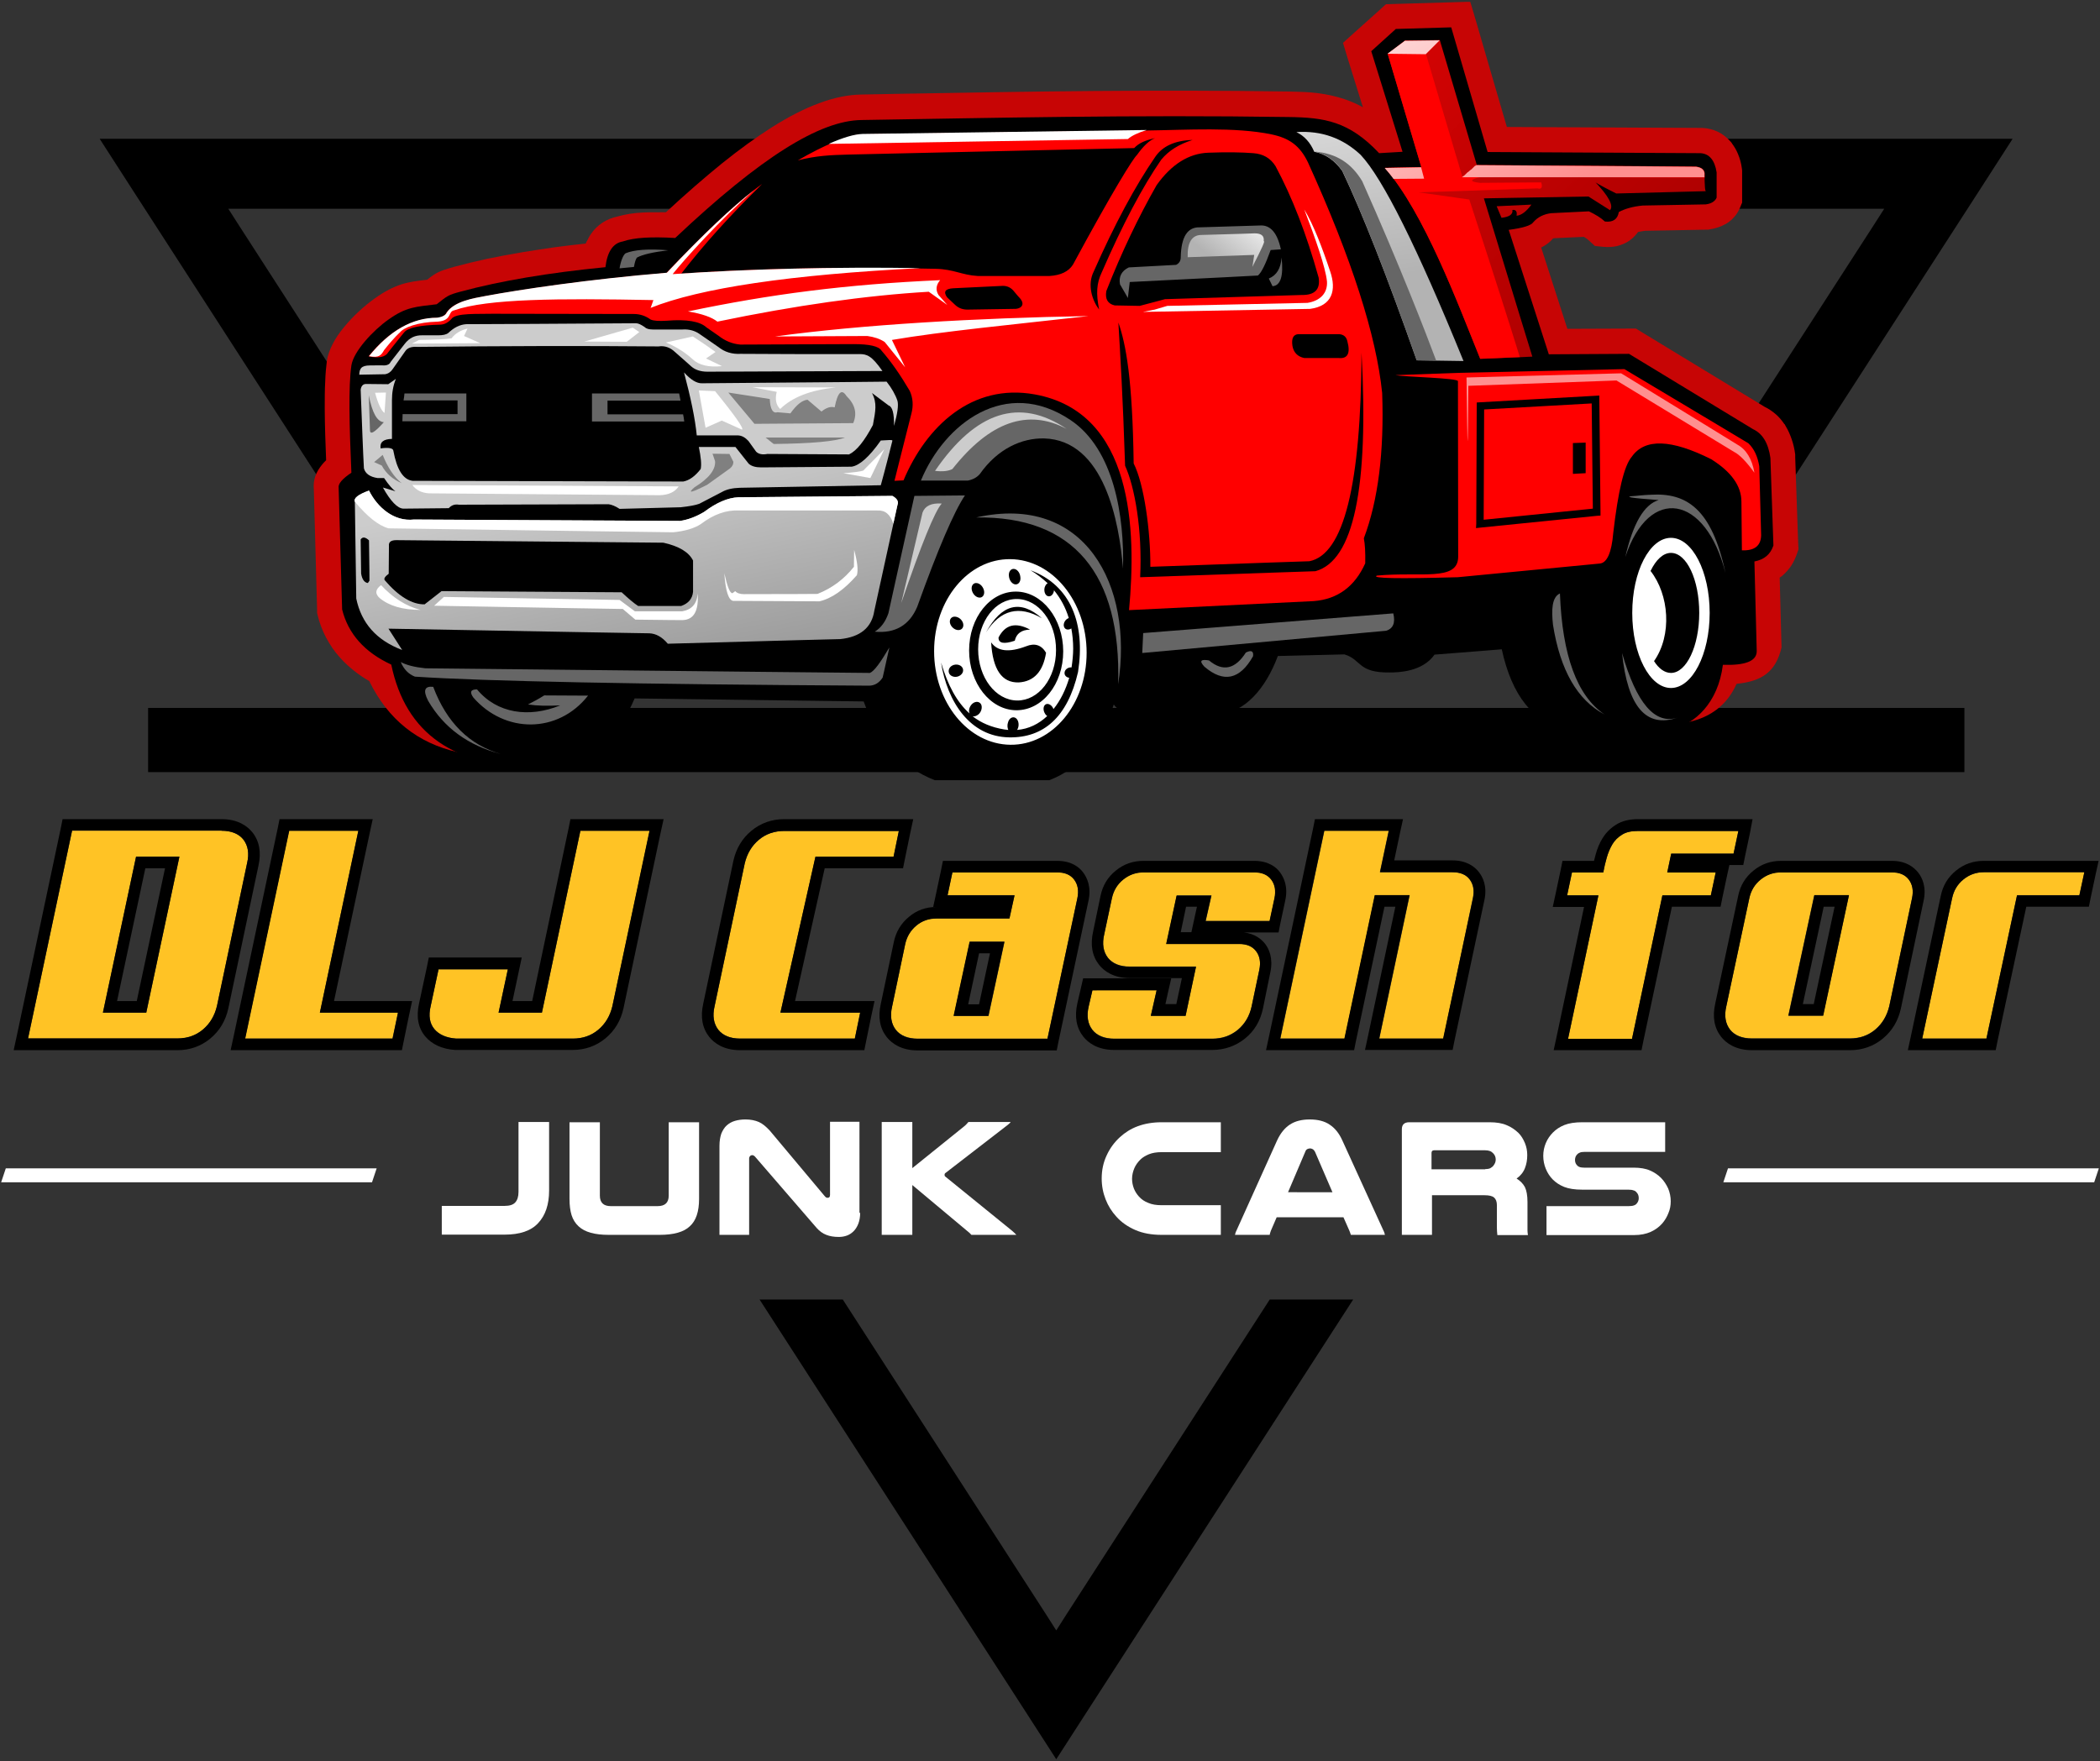 <?xml version="1.0" encoding="UTF-8"?> <svg xmlns="http://www.w3.org/2000/svg" xmlns:xlink="http://www.w3.org/1999/xlink" version="1.1" id="Layer_1" x="0px" y="0px" viewBox="0 0 906 760" style="enable-background:new 0 0 906 760;" xml:space="preserve"><rect x="0" y="0" width="906" height="760" fill="#333333" stroke="none"/> <style type="text/css"> .st0{display:none;fill-rule:evenodd;clip-rule:evenodd;} .st1{fill-rule:evenodd;clip-rule:evenodd;} .st2{fill-rule:evenodd;clip-rule:evenodd;fill:#C70505;} .st3{fill-rule:evenodd;clip-rule:evenodd;fill:#FFFFFF;} .st4{clip-path:url(#SVGID_2_);fill:url(#SVGID_3_);} .st5{fill-rule:evenodd;clip-rule:evenodd;fill:#FF0000;} .st6{fill-rule:evenodd;clip-rule:evenodd;fill:#666666;} .st7{fill-rule:evenodd;clip-rule:evenodd;fill:#CCCCCC;} .st8{clip-path:url(#SVGID_5_);fill:url(#SVGID_6_);} .st9{fill-rule:evenodd;clip-rule:evenodd;fill:#808080;} .st10{clip-path:url(#SVGID_8_);fill:url(#SVGID_9_);} .st11{clip-path:url(#SVGID_11_);fill:url(#SVGID_12_);} .st12{clip-path:url(#SVGID_14_);fill:url(#SVGID_15_);} .st13{fill-rule:evenodd;clip-rule:evenodd;fill:#FF8F8F;} .st14{fill:#FFC325;} .st15{fill:#FFFFFF;} </style> <g> <g> <path d="M254.7,332.3L103.5,97.9l-5-7.8h9.2h348h348h9.2l-5,7.8L656.6,332.3h35.9L853.3,83.2l15-23.3h-27.7H455.7H70.7H43l15,23.3 l160.8,249.1H254.7z M547.8,560.8L459.9,697l-4.2,6.6l-4.2-6.6l-87.9-136.2h-35.9L443,739.5l12.7,19.7l12.7-19.7l115.4-178.7 H547.8z"></path> <path class="st0" d="M660.8,500.8h-113v32.7L660.8,500.8z M250.5,500.8h113v32.7L250.5,500.8z"></path> </g> <g> <rect x="63.9" y="305.5" class="st1" width="783.6" height="27.7"></rect> <path class="st2" d="M669.9,103L669.9,103L669.9,103L669.9,103z M287.3,91.6c8.6-8,16.7-15,24.2-21.1c7.7-6.2,14.8-11.3,21.4-15.5 c7.4-4.7,14.3-8.2,20.6-10.5c6.4-2.4,12.4-3.6,18-3.7c5.2-0.1,10.3-0.2,15.6-0.3l5.9-0.1l0.2,0h0c50.3-0.9,104.1-1.8,163-0.9 c4.4,0.1,8.4,0.2,12.3,0.7h0c3.9,0.5,7.7,1.3,11.6,2.6c2.3,0.8,4.5,1.7,6.6,2.8c0.5,0.2,0.9,0.5,1.3,0.7l-6.6-21.2l-1.6-5.3 l-0.4-1.3l1-0.9l4.1-3.7L595,4.5l2.4-2.2l0.6-0.5l0.8,0l3.3-0.1L625.9,1l6.7-0.2l1.7,0l0.5,1.6l1.9,6.4l5.9,20.3l7.5,25.7 l83.7,0.4v0h0.4l0.1,0c2.5,0.1,4.8,0.7,6.9,1.7h0c2.1,1,3.9,2.5,5.5,4.3l0.5,0.6v0.1c1,1.3,1.9,2.8,2.6,4.5c0.8,1.9,1.4,4,1.7,6.3 l0.1,0.9l0,0.2V74v0.5v10.9v1.7v0.4l-0.2,0.4l-0.7,1.7v0c-0.6,1.4-1.4,2.8-2.4,3.9h0c-1,1.2-2.2,2.2-3.5,3l-0.5,0.3h-0.1 c-0.9,0.5-1.8,0.9-2.9,1.3c-1.2,0.4-2.5,0.7-3.8,0.9h0l-0.4,0.1l-0.1,0l-0.1,0l-0.6,0l-26.6,0.5c-0.7,0.1-1.3,0.2-1.9,0.3h0 c-0.4,0.1-0.7,0.1-1.1,0.2c-0.4,0.6-0.9,1.2-1.4,1.7c-0.7,0.8-1.6,1.5-2.4,2.1c-1.6,1.1-3.4,1.8-5.3,2.3c-1.9,0.4-3.9,0.5-6.1,0.3 l-2.8-0.3l-0.7-0.1l-0.5-0.5l-2.1-1.9v0c-0.2-0.2-0.5-0.4-0.7-0.6h0c-0.3-0.2-0.6-0.4-0.9-0.6l-0.5-0.3l-12.8,0.6 c-0.1,0-0.3,0-0.4,0.1l-0.1,0c-0.8,1-1.8,1.9-3,2.7c-0.6,0.4-1.4,0.9-2.1,1.2l11.3,35.1l26.6-0.1l2.4,0l0.6,0l0.5,0.3l2.1,1.3 l52.8,32.1c1.9,0.9,3.6,2.1,5.2,3.5c1.3,1.2,2.4,2.5,3.4,4h0.1l0.6,1.1c1,1.6,1.8,3.5,2.5,5.5c0.7,2,1.2,4.2,1.5,6.5h0l0,0.3 l0,0.1l0,0.2l0,0.6l1.3,37.8l0.1,1.5l0,0.4l-0.1,0.4l-0.5,1.4c-0.6,1.9-1.5,3.7-2.5,5.3v0c-1.1,1.6-2.3,3-3.8,4.3 c-0.3,0.3-0.7,0.5-1.1,0.8h0l-0.1,0l0.8,30.2c-2.5,10.7-8.6,14.6-19.4,15.7c-3.9,8.8-10.8,14.3-20.7,16.5c0,0-18.3-15.7-55-47 c0,0-136,3.8-408,11.3c0,0-22.7,16.2-68,48.7c-17.3-3.9-30.1-14.1-38.2-30.7c-2.3-1.3-4.5-2.8-6.5-4.4c-2.3-1.8-4.3-3.7-6.1-5.7 c-2.4-2.6-4.3-5.5-6-8.6c-1.6-3.1-2.9-6.4-3.7-9.9l-0.2-0.8l0-0.2l0-0.3l0-1l-1.4-51.7c-0.2-2,0-3.9,0.6-5.7 c0.6-1.8,1.7-3.6,3.1-5.3c0.5-0.6,1-1.1,1.6-1.7c-0.1-3.8-0.3-7.6-0.4-11.2c-0.1-3.9-0.2-7.6-0.2-11.1c0-4.3,0-8.1,0.2-11.5 c0.1-3.5,0.4-6.5,0.7-8.9c0.3-2.3,1.2-4.8,2.4-7.2c1.3-2.6,3-5.1,5-7.5c1.9-2.3,4-4.6,6.2-6.6c2.3-2.2,4.7-4.1,6.9-5.7 c4.6-3.3,8.1-5,11.7-6.2c3.5-1.1,6.8-1.5,11.1-2c2-1.6,3.3-2.5,4.9-3.3c1.3-0.6,2.8-1.1,4.8-1.7l0,0l2.1-0.6c4.4-1.2,9-2.3,14-3.4 c4.9-1,10-2,15.5-2.9c4.3-0.7,8.9-1.4,13.7-2.1c4.4-0.6,8.8-1.1,13.4-1.6c0.2-0.5,0.4-1,0.7-1.4c0.4-0.9,0.9-1.7,1.4-2.5 c1.4-2.1,3.1-3.8,5.1-5.1c2-1.3,4.2-2.2,6.6-2.7c1.5-0.4,3.2-0.8,5-1.1v0c1.8-0.3,3.8-0.5,5.9-0.6c1.6-0.1,3.3-0.1,5.1-0.1h0 C284,91.6,285.6,91.6,287.3,91.6z"></path> <path class="st1" d="M291.3,102.7c37-34.9,62.3-50.6,80.2-50.9c56.4-0.9,117-2.3,184.4-1.3c15.5,0.2,26.1,1.8,39.1,15.6 c0,0,2.3-0.1,10.1-0.6c0,0-4.5-14.5-13.5-43.4l10.6-9.6l23.9-0.7c0,0,5.5,18.9,15.7,53.8c0,0,30.6,0.2,91.8,0.5 c3.8,0.2,6.2,3,7,8.3c0,0,0,3.6,0,10.9c-0.7,1.6-2.3,2.6-4.7,2.9c0,0-9.1,0.2-27.2,0.5c-4.2,0.4-7.7,1.4-10.3,2.8 c-0.5,3.1-2.5,4.5-6,4.1c-1.7-1.6-4-3-6.9-4.4c0,0-5.4,0.3-16.3,0.8c-3.2,0.4-5.8,1.7-7.7,3.9c-0.9,1.4-4.5,2.5-10.6,3.3 c0,0,5.8,17.9,17.3,53.7c0,0,11.5-0.1,34.6-0.2c0,0,17.8,10.8,53.5,32.5c4.1,1.9,6.6,6,7.5,12.4c0,0,0.4,12.6,1.3,37.8 c-1.3,3.9-4,6.1-8.2,6.9c0,0,0.3,12.9,1,38.7c0,4.3-4.9,6.2-14.6,5.9c-2.1,16.7-12.3,25.4-21.1,27.5c-9.3,2.2-37,1.7-46.1-0.1 c-14.6-2-23.9-14.3-28.2-34.1c0,0-7,0.6-29,2.3c-5.2,7.4-15.5,7.7-19.3,7.7c-14,0.2-12.1-5.6-19.6-7.8c0,0-9.6,0.2-28.7,0.7 c-5.4,14.4-14.4,24.3-25.3,25.1c0,0-12.6,0-35,0c-2.7,0.4-8.1-0.6-10.5-4.2c-5,16.5-14.3,27.4-27.8,32.7h-49.4 c-14.3-5.6-24.5-16.9-30.7-34c0,0-32.9-0.4-98.8-1.3c-7.1,17-20.9,26.8-41.4,29.4c-36.2,0.6-57.4-14.1-63.6-44 c-11.5-5.3-18.6-13.3-21.2-23.8c0,0-0.5-17.5-1.5-52.5c-0.3-1.7,1.6-3.9,5.5-6.5c-0.9-20.3-1.3-37.4,0-46.3 c0.9-6,9.3-15.1,16-19.8c7.7-5.5,11.8-5.5,20.8-6.6c4.7-3.7,4.9-4,10.5-5.5c17.1-4.6,37.8-8.1,62.3-10.5 c0.8-6.7,3.3-10.4,7.5-11.1C273.6,102.5,281.1,102.1,291.3,102.7"></path> <path class="st3" d="M438.8,258.5c-9.3-0.1-16.8,9.6-16.8,21.7c0,12.1,7.5,22,16.8,22.1c9.3,0.1,16.8-9.6,16.8-21.7 C455.7,268.5,448.1,258.6,438.8,258.5 M438.4,255.3c-11.2-0.1-20.3,11.2-20.3,25.4c0,14.1,9.1,25.7,20.3,25.8 c11.2,0.1,20.3-11.2,20.3-25.4C458.7,267,449.6,255.4,438.4,255.3z M409.3,289.3c-0.2,1.5,1,2.7,2.7,2.8c1.7,0.1,3.3-1.1,3.5-2.5 c0.2-1.5-1-2.7-2.7-2.8C411,286.7,409.5,287.8,409.3,289.3z M410.6,266.5c-1.1,0.8-1.1,2.6,0.1,4c1.2,1.4,3,1.8,4.1,1 c1.1-0.8,1.1-2.6-0.1-4C413.6,266.2,411.7,265.7,410.6,266.5z M420.5,251.7c-1.3,0.5-1.7,2.2-0.9,3.9c0.8,1.7,2.4,2.6,3.7,2.2 c1.3-0.5,1.7-2.2,0.9-3.9C423.4,252.2,421.8,251.3,420.5,251.7z M437.3,245.5c-1.4,0-2.3,1.5-2,3.3c0.2,1.8,1.5,3.4,2.9,3.4 c1.4,0,2.3-1.5,2-3.3C440,247,438.7,245.5,437.3,245.5z M419.6,309.1c0.7,0.2,1.6-0.1,2.4-0.7c1.4-1.1,1.9-3.1,1.3-4.4 c-0.7-1.3-2.3-1.5-3.7-0.4c-1.3,1.1-1.9,3-1.3,4.3c-5.5-4.9-9.4-12.2-12.3-22c2.7,17,12.5,32,29.3,32.3 c14.9,0.3,25.3-8.7,29.8-28.2c3.2-20.7-3-37.4-20.5-43.9c2.7,1.6,5.1,3.5,7.4,5.6c-0.6,0.3-1,0.9-1.3,1.8 c-0.4,1.5,0.1,3.2,1.2,3.7c1.1,0.5,2.3-0.3,2.7-1.8c0.1-0.2,0.1-0.5,0.1-0.7c2.8,3.4,5,7.4,6.4,12c-0.2,0.1-0.4,0.2-0.6,0.3 c-1.3,0.8-1.9,2.5-1.4,3.6c0.5,1.2,1.9,1.4,3.1,0.6l0,0c0.5,2.7,0.8,5.6,0.8,8.7c0,2.7-0.3,5.4-0.7,8.1c-1.4-0.1-2.8,0.8-3,2.1 c-0.2,1.2,0.6,2.2,2,2.4c-1.5,5.1-3.8,9.8-6.8,13.5c-0.5-1.4-1.8-2.4-2.9-2.2c-1.1,0.2-1.7,1.6-1.2,3.2c0.3,0.9,0.8,1.6,1.4,2 c-3.6,3.4-8,5.6-13,6c0.1-0.2,0.3-0.5,0.4-0.8c0.6-1.7,0.1-3.7-1.1-4.4c-1.2-0.7-2.7,0.1-3.2,1.9c-0.4,1.1-0.3,2.4,0.1,3.3 c-0.6-0.1-1.1-0.1-1.7-0.2C427.8,313.9,423.3,312,419.6,309.1z M442.7,278.9c-7.4,2.8-12.4,2.2-15.1-1.7 c0.7,11.7,4.6,17.5,11.9,17.3c6.6-0.4,10.5-4.7,11.8-12.8C449.3,278.3,446.4,277.4,442.7,278.9z M449.5,266.8 c-9.8-5.7-17.9-3.7-24.1,6.1C432.1,260.7,440.2,258.6,449.5,266.8z M437.8,276.5c-4.7,1.6-7.1,1.1-7-1.4c2.9-5.6,7.4-6.7,13.6-3.4 C440.7,271.8,438.5,273.4,437.8,276.5z M435.9,241.3c-18.2-0.2-32.9,17.6-32.9,39.7c0,22.1,14.7,40.2,32.9,40.4 c18.2,0.2,32.9-17.6,32.9-39.7C468.8,259.6,454.1,241.5,435.9,241.3z"></path> <g> <defs> <path id="SVGID_1_" d="M611.2,155.5c13.5,0.2,20.2,0.3,20.2,0.3c-20-49.1-34.8-78.8-44.4-89c-7.7-7.2-16.9-10.5-27.7-9.8 c3.5,1.7,6,4.5,7.7,8.5c4.8,0.9,8.8,3.7,12.1,8.3C587.7,91.9,598.4,119.1,611.2,155.5"></path> </defs> <clipPath id="SVGID_2_"> <use xlink:href="#SVGID_1_" style="overflow:visible;"></use> </clipPath> <linearGradient id="SVGID_3_" gradientUnits="userSpaceOnUse" x1="-635.002" y1="1468.956" x2="-634.625" y2="1468.956" gradientTransform="matrix(-52.077 -371.049 255.555 -35.867 -407871.781 -182811.156)"> <stop offset="0" style="stop-color:#B3B3B3"></stop> <stop offset="1" style="stop-color:#FEFEFE"></stop> </linearGradient> <polygon class="st4" points="645.1,153.9 630,46.3 545.6,58.2 560.7,165.7 "></polygon> </g> <path class="st5" d="M581.3,147.3c1.4,5.2,0.1,7.6-3.8,7.2c0,0-4.9,0-14.8,0c-2.9-0.6-4.6-2.4-5.1-5.2c-0.5-3.3,0.4-5,2.6-5.1 c11.6,0,17.4,0,17.4,0C579.7,144.3,580.9,145.4,581.3,147.3 M550.3,71.7c7.2,13.4,13.4,29.4,18.6,48.1c0.8,5.1-1.7,7.6-7.3,7.5 c0,0-19.7,0.6-59,1.8c0,0-3.6,1-10.9,2.9c0,0-3.6-0.1-10.8-0.2c-3-0.7-4.2-2.8-3.6-6.2c6.6-16.8,13.9-32,21.7-45.7 c6.4-9,13.9-13.7,22.3-14c7.9-0.3,14.4-0.2,19.4,0.2C544.9,66.4,548.1,68.2,550.3,71.7z M437.3,133.3c0,0-7.3,0.1-19.4,0.3 c-2.3,0.1-4.2-0.5-5.8-2c0,0-1.2-1.1-3.5-3.3c-1.7-2.4-0.8-3.7,2.7-3.9c13.7-0.7,20.6-1,20.6-1c2.1-0.2,3.8,0.4,5.2,1.9 c1.5,1.8,2.5,3,3.1,3.6C442.6,131.9,439.9,133.5,437.3,133.3z M475.3,117.6c-2.2,4.6-2.5,9.1-1.1,16c-2.9-3.8-5.3-10.6-2.3-16.5 c9-20.4,17.9-36.9,26.5-49.4c3.1-4.6,8.5-7.1,16.1-7.3c-5.8,1.8-10.3,4.6-13.5,8.5C492.9,80.6,484.3,96.9,475.3,117.6z M564.9,242.2c14.8-2.9,22.3-32.9,22.5-90c3.2,58.4-3.4,89.8-19.9,94.3c0,0-24.4,0.8-75.6,2.6c1-20.5-2.4-39.2-6.5-48.1 c-1-30.7-2.1-48.1-2.9-61.8c3.3,9.4,6.1,24.5,6.6,60.8c4.5,8.8,7.3,29.3,7.2,44.6C543,242.9,564.9,242.2,564.9,242.2z M588.4,232.3c0.5,2.5,0.7,6.1,0.6,10.8c-4.5,10-11.9,15.5-22.2,16.3l-79.7,3.9c3.2-34.6,1.9-85.4-40.7-93.1 c-27.1-4.9-46.8,13.8-56.6,37.1c0,0-1.3,0.1-3.9,0.2c0,0,2.4-9.7,7.3-29c0.9-3.4,0.7-6.7-0.7-9.8c-4-6.8-8-12.6-12.2-17.4 c-1.2-1.9-5.2-2.8-12.1-2.8c0,0-16.3,0.1-48.8,0.2c-3.5-0.3-6.6-1.6-9.4-3.8c0,0-1.7-1.2-5.2-3.6c-2.8-2.6-8.5-3.6-17.1-2.9 c-3.3,0.2-5.6,0.1-7-0.5c-2.2-1.6-4.6-2.4-7.3-2.4c0,0-20.3,0-60.9-0.1c-6,0.2-16-0.5-17.8,2.3c-1.4,1.5-2.9,2.3-4.6,2.4 c-8.9,0.2-14.2,1.3-15.8,3.4c0,0-2.3,2.8-6.8,8.5c-1.2,2.1-4,2.7-8.5,1.8c8.9-11,18.7-16.6,29.4-16.6c2.3-0.3,3.7-1.1,4.2-2.3 c3.3-4.8,11.4-6.1,16.8-7.1c14.5-2.7,44.2-7.2,78.1-10c17.6-18.6,31.4-31.4,41.3-38.4c-13.7,13.4-25.3,26.3-34.9,38.7 c33.3-2.3,69.9-3,109.8-2.1c7.9,0.2,11.2,2.7,18.1,3.1c20.7,0,31,0,31,0c4.8-0.3,8.2-1.9,10.1-4.9c17-31.5,25.9-45.8,27.6-47.3 c2.7-3.8,5.3-6.3,7.8-7.3c-4.2,1-6.8,2-9,4.3c-58,1.3-102.5,2.3-123.2,2.8c-8,0.2-14,0.5-21.9,2.5c11.6-6.7,20.6-10.4,27-11.2 c61.2-0.8,102.6-1.4,124.4-1.7c15.9-0.2,37.3-1.6,53,1.7c7.6,1.6,12.2,4.8,15.7,12.1c18.9,41.6,29.5,74.8,32,99.5 C597.2,194.9,594.6,215.9,588.4,232.3z"></path> <path class="st6" d="M547.4,120.2c1.1,2.2,1.6,3.3,1.6,3.3c3.5-0.2,4.8-4.4,3.9-12.4C552.6,115.8,550.8,118.8,547.4,120.2 M548.2,107.9c2.9-0.2,4.4-0.3,4.4-0.3c-1.5-7.1-4.5-10.5-8.8-10.3c0,0-8.7,0.3-26.1,0.8c-5.4-0.2-8.1,4.1-8.3,12.9 c0,1.5-0.6,2.6-2,3.3c0,0-6.8,0.4-20.4,1.1c-3.1,1.5-4.4,3.9-3.8,7.3c2.3,3.9,3.4,5.9,3.4,5.9c0.5-4.6,0.8-6.9,0.8-6.9 c36.9-1.8,55.3-2.8,55.3-2.8C544.2,117.7,546,114,548.2,107.9z M274.9,111.1c2.5-1.3,6.9-2.3,13.4-3.1c-8.7-0.7-14.8-0.2-18.4,1.3 c-1.1,0.7-2.2,3.8-2.6,6.5c4.1-0.4,6.2-0.6,6.2-0.6C273.9,112.9,274.4,111.5,274.9,111.1z M611.2,155.5l8.4,0.1 c-4.3-11.5-15.3-40.1-31.9-77.4c-4.4-7.3-10.6-12-20.7-12.8c4.8,0.9,8.8,3.7,12.1,8.3C587.7,91.9,598.4,119.1,611.2,155.5z M183.5,288.4c127.9,1.4,191.8,2,191.8,2c1.8-0.7,4.5-4.4,8.4-11c-1.9,8.7-2.9,13-2.9,13c-1.5,2.3-3.4,3.4-5.7,3.5 c-100.6-0.6-166-1.9-196.1-3.9c-2.8-1.1-4.8-3.2-6.1-6.3C175.3,287,178.8,287.9,183.5,288.4z M395.7,261.9 c9-25.1,15.9-41.1,20.6-48.1c0,0-7.3,0.1-21.8,0.2c-7.5,33.7-11.2,50.6-11.2,50.6c-1.3,3.8-3.3,6.4-5.9,8 C386.1,273.4,392.3,269.9,395.7,261.9z M484.5,245.4c0.6-22.2-3.7-51.4-22.6-64.1c-28.1-18.9-54.5,1.6-64.6,26.1 c15.1,0,20.2,0,20.2,0c2.1-0.4,3.9-1.3,5.2-2.8c7.8-11.1,18.3-15.6,27.7-15.4C476.4,189.9,482.9,225.3,484.5,245.4z"></path> <path class="st7" d="M406.3,217.3c-3,3.3-8.8,17.6-17.5,43c0,0,3.1-13,9.2-39.1C399.1,218.3,401.8,217,406.3,217.3 M403.4,203.2 c17.6-25.7,36.5-31.8,56.8-18.1c-16.8-8.9-33.2-3.1-49.3,17.3C409.2,203.3,406.7,203.6,403.4,203.2z"></path> <g> <defs> <path id="SVGID_4_" d="M299,255.4c-0.3,3-2,5-5.1,6.1c0,0-6.2,0-18.6,0c-1.7-1.1-4.1-3.1-7.1-5.9c0,0-25.9-0.2-77.7-0.5 c0,0-2.4,1.9-7.3,5.7c-5.4,0.1-11.2-3.4-17.2-10.4c-0.5-0.7,0.1-1.6,1.7-2.8c0,0,0-4,0.1-12c-0.2-1.7,0.9-2.5,3.2-2.5 c76.8,0.7,115.2,1.1,115.2,1.1c6.8,1.5,11,4.1,12.8,7.7C299,250.9,299,255.4,299,255.4 M159.4,250.6c-0.5,0.7-0.7,1-0.7,1 c-1.5-0.2-2.5-1.6-2.9-4.1c0-0.1-0.1-5-0.2-14.7c0.8-1.2,2-1.1,3.6,0.4C159.4,244.8,159.4,250.6,159.4,250.6z M351.7,253.8 c4.7-0.4,9.4-3.7,14.2-9.8c0,0,0.1-2.1,0.2-6.3c0.3-2.7-1.3-4.3-4.7-4.7c0,0-9.4-0.1-28.3-0.2c-10.5,2.7-15.6,5.4-15.5,7.9 c0.3,5.7,0.4,8.6,0.4,8.6c0.2,3.9,1.8,4.4,5.1,4.7C342.1,253.8,351.7,253.8,351.7,253.8z M288.1,277.8c49.6-1.4,74.4-2,74.4-2 c8.7-0.9,13.6-5,14.7-12.2c0,0,3.3-15.2,10-45.7c0.6-1.5-0.2-2.8-2.2-3.9c0,0-22.2,0.2-66.5,0.6c-4.5,0.2-9.4,2.3-14.7,6.3 c-3.5,2.1-7,3.4-10.4,3.9c0,0-38.3-0.2-114.8-0.6c-8.7,1-15.8-5.3-19.4-12.5c-4.7,1.7-6.7,3.3-6.1,4.8 c0.4,27.9,0.6,41.8,0.6,41.8c2.2,10.6,8.7,18,19.8,22.2c-3.9-6.1-5.9-9.2-5.9-9.2c75,1.4,112.5,2,112.5,2 C283,273.4,285.7,274.9,288.1,277.8z M385,190.2c-2.8,11.3-5,19.2-5,19.2c-0.1,0-20.4,0.4-60.8,1.1c-3.2,0.1-5.8,0.7-7.7,1.8 c0,0-3.3,1.7-9.8,5.1c-1.6,0.6-4.3,1.1-8,1.5c0,0-8.8,0.2-26.4,0.7c-1.8-1.2-3.4-1.8-4.7-2c0,0-21.5,0.1-64.6,0.2 c-1.8-0.3-3.2,0.2-4.4,1.5c0,0-6.5,0.1-19.6,0.2c-2.5-0.1-5.5-3.2-8.8-9.1c0.4,0.1,2.2,0.6,5.4,1.6c-1.2-0.8-2.9-2.7-4.9-5.7 c0,0-0.9,0-2.8,0c-3.3-0.5-5.3-1.9-5.9-4.2c-0.4-7.2-0.8-18.5-1.4-33.9c0.2-1.6,1-2.5,2.3-2.5c0,0,3.2,0,9.6,0.1 c0,0,1.1-0.8,3.3-2.3c-1.2,2.9-1.7,6-1.7,9.2c0,11.1,0,16.7,0,16.7c-3.7,0.1-5.3,1.4-4.9,4.1c3.5-0.5,5.4-0.1,5.5,1 c1.5,8.1,4.2,12.5,8.3,13c77.9,0.2,116.8,0.3,116.8,0.3c2.6-0.5,5.1-2.3,7.5-5.4c0.4-2,0.1-5.1-0.8-9.5c10.5,0,15.8,0,15.8,0 c3.8,4.8,5.7,7.2,5.7,7.2c1.2,1.1,3,1.6,5.4,1.6c26-0.2,39-0.3,39-0.3c3.4-0.5,7.6-4.2,12.6-11.3 C383.8,189.9,385,189.7,385,190.2z"></path> </defs> <clipPath id="SVGID_5_"> <use xlink:href="#SVGID_4_" style="overflow:visible;"></use> </clipPath> <linearGradient id="SVGID_6_" gradientUnits="userSpaceOnUse" x1="-634.603" y1="1469.248" x2="-634.252" y2="1469.248" gradientTransform="matrix(79.091 391.96 -425.25 85.808 675255.562 122866.43)"> <stop offset="0" style="stop-color:#CCCCCC"></stop> <stop offset="1" style="stop-color:#808080"></stop> </linearGradient> <polygon class="st8" points="129.8,167.9 161.7,326.1 410.5,275.9 378.5,117.7 "></polygon> </g> <path class="st7" d="M370.7,152.8c3.3,0,5.3,0.6,10,7.3c0,0-25.2,0.1-75.5,0.3c-3,0-5.3-0.8-7-2.3c0,0-2.3-2.1-7-6.2 c-2.1-2-4.5-2.8-7.1-2.4c-32.8-0.3-67.6-0.2-104.1,0.2c-2.6-0.2-4.3,0.5-5.2,1.9c0,0-1.8,2.6-5.4,7.7c-0.8,1.2-1.9,2-3.3,2.2 c0,0-3.7,0.1-11.1,0.2c0.1-2.5,0.7-4,4.7-4c3.7-0.1,6.2,0,6.2,0c1.5-0.1,2.3-0.7,2.7-1.6c4-5.1,6-7.7,6-7.7c2-2.6,4.5-3.8,7.7-3.7 c4.5,0,6.8,0,6.8,0c2,0,3.4-0.3,4.3-1c2.4-2.3,4.9-3.6,7.7-3.8c13.5,0,38-0.2,73.3-0.4c1,0,2.2,0.6,3.8,1.7c0.7,0.7,1.9,1,3.6,1 c8.4,0,12.6,0,12.6,0c2.9-0.2,5.4,0.5,7.5,2c5.4,3.7,8.1,5.6,8.1,5.6c2.6,2.1,5.8,3.1,9.5,2.9 C353.5,152.9,370.7,152.8,370.7,152.8"></path> <path class="st6" d="M159.6,185.3c-0.1,2.6,1.8,1.6,6-3.1c-2.9-0.2-5-4-6.5-11.6C159.4,180.4,159.6,185.3,159.6,185.3"></path> <path class="st7" d="M376.6,183.4c-3.7,7-7.1,11.2-10.3,12.7c0,0-11.7-0.1-35.2-0.2c-2.2,0.4-3.8,0.1-4.9-1c0,0-1.1-1.5-3.3-4.6 c-1.4-1.5-2.8-2.3-4.4-2.4c0,0-6,0-17.9,0c-0.7-7.2-2.6-16.3-5.5-27.2c2.9,3.2,5.5,4.8,7.8,4.7c53.1-0.4,79.6-0.7,79.6-0.7 c2.2,2.8,3.8,5.6,4.7,8.3c0.5,1.9,0,5.5-1.5,10.8c0.1-5.4-0.7-8.3-2.3-8.8c-4.8-3.6-7.2-5.4-7.2-5.4 C378.5,174,377.7,177.4,376.6,183.4"></path> <path class="st9" d="M365.2,170.9c3.7,3.6,4.7,7.5,2.9,11.7c0,0-14.2,0.1-42.6,0.3c0,0-3.8-4.5-11.3-13.5 c12,1.8,17.9,2.8,17.9,2.8c0.2,4.4,1.3,6.3,3.3,5.7c3.8,0.3,5.6,0.5,5.6,0.5c2.6-3.7,5.1-5.7,7.4-5.9c4,3.4,6,5.1,6,5.1 c2.1-1.7,4-2.3,5.7-1.8C361.4,169.2,363.1,167.6,365.2,170.9 M333.8,191.6c16.3-0.2,26.6-1.1,30.8-2.8c-22.8,0-34.3,0-34.3,0 C332.6,190.7,333.8,191.6,333.8,191.6z"></path> <path class="st9" d="M316.4,199.3c0,1.3-0.7,2.4-2.1,3.3c0,0-3.1,2.2-9.2,6.6c-6.9,3.5-8.7,3.9-5.5,1.1c6.2-3.8,9.2-7.6,8.9-11.3 c0,0-0.4-1.1-1.1-3.2c4.9,0.1,7.3,0.1,7.3,0.1C315.8,198.1,316.4,199.3,316.4,199.3 M164.7,200.9c1.9,3.5,4.8,6,8.6,7.6 c-3.3-2.6-6-6.7-8.2-12.2c-2.4,2.1-3.7,3.1-3.7,3.1C163.6,200.4,164.7,200.9,164.7,200.9z"></path> <path class="st3" d="M196,133.9c-2.9,0.5-0.8,4.4-7.1,4.9c-8.9,0.2-14.8,2.6-16.4,4.7c0,0-2.3,1.9-6.8,7.6 c-1.2,2.1-2.1,3.5-6.5,2.6c8.9-11,18.7-16.6,29.4-16.6c2.3-0.3,3.7-1.1,4.2-2.3c3.3-4.8,11.4-6.1,16.8-7.1 c14.5-2.7,44.2-7.2,78.1-10c15.6-16.5,28.2-28.4,37.7-35.7c-14,12-30.7,30.6-35.2,36.3c31.4-2.2,69.7-3.2,107-2.6 c-56.2,2.8-95.1,8.6-116.6,17.2c-0.1,0.6,0.3-0.5,1.3-3.4C240.7,128.7,210.4,128.9,196,133.9 M384.8,146.7 c21.7-3.7,51.9-6.6,84.8-10.3c-47.8,0.8-98.1,3.7-135.2,8.8c26.5-0.1,39.8-0.2,39.8-0.2c2.9,0.4,5.4,1.2,7.5,2.6 c5.9,7.3,8.8,10.9,8.8,10.9C386.7,150.7,384.8,146.7,384.8,146.7z M400.7,125.9c5.3,3.8,8,5.7,8,5.7s-1.3-1.4-3.8-4.3 c-1.3-2.1-1.1-4.3,0.7-6.4c-40.8,1.8-73.5,6.1-108.8,13.5c6.1,1,10.3,2.5,12.7,4.4C343.2,131.8,373.5,127.5,400.7,125.9z"></path> <path class="st3" d="M372.2,57.8c81.7-1.1,122.5-1.7,122.5-1.7c-3.8,1.2-6.5,2.5-8.1,3.9l-129.1,2.1 C363.6,59.4,368.5,57.9,372.2,57.8 M562.7,90.4c4,6.6,7.8,16.6,11.2,26.8c2.7,7.9,1,14.8-8.7,16.1c0,0-24,0.4-72.1,1.3 c0,0,1.7-0.3,5.1-1c3.6-1.1,5.4-1.6,5.4-1.6c40.3-0.9,60.5-1.3,60.5-1.3c5.5-0.9,8.7-4.2,8.4-9.2 C571.9,115.4,567.4,102.6,562.7,90.4z"></path> <path class="st5" d="M594,248.4c-2.5,1.2,9.1,1.4,34.9,0.7c0,0,20.4-2,61.2-5.9c3.2-0.2,5.2-4.7,5.9-13.2 c2.1-18.1,4.7-29.1,8-32.9c5.6-8,17-7.6,34.3,1.1c8.6,5.4,13,11.5,13,18.3c0,0,0.1,7,0.2,21c5.4,0.2,8.2-1.9,8.3-6.5 c0,0-0.3-9.9-0.8-29.8c-0.7-4.2-2.2-7.5-4.7-9.9c0,0-17.8-10.7-53.5-32c0,0-23.8,0.5-71.4,1.6c0,0-9.1,0.3-27.4,1 c4.3,0.8,27,1.2,27,2.6l0.1,75.8C629,251.1,612.9,246.6,594,248.4"></path> <path d="M640.3,176.7l-0.2,47.6l47.1-4.8l-0.5-45.4L640.3,176.7z M678.6,204.5l0-13.3l5.5-0.2v13.2L678.6,204.5z M636.9,226.1 l0.2-50.9l0-1.5l1.5-0.1l49.7-2.8l1.7-0.1l0,1.7l0.5,48.6l0,1.5l-1.5,0.1l-50.4,5.1l-1.8,0.2L636.9,226.1z"></path> <g> <defs> <path id="SVGID_7_" d="M652.5,90.6c1.5-0.2,2.1,0.7,1.8,2.5c2.1-0.2,4.2-1.8,6.4-4.8c-10,0.5-15,0.7-15,0.7c1.4,3.3,2.1,5,2.1,5 C651.2,93.6,652.8,92.5,652.5,90.6 M640.2,85.6c13.9,45.6,20.9,68.3,20.9,68.3s-7.5,0.3-22.5,1c-9.6-23.7-24.1-62.9-41.1-82.4 c0,0,5.2-0.1,15.7-0.3c0,0-4.8-16.3-14.5-48.9c0,0,2.5-1.9,7.5-5.7c10-0.1,15-0.2,15-0.2c10.7,36,16,54,16,54 c63.1,0.4,94.6,0.7,94.6,0.7c2.1,0.3,3.3,1.1,3.6,2.6c0,5.6,0.2,8.2,0.7,7.8c-25.9,0.7-38.8,1-38.8,1c-6.8-3.4-10-5.2-9.6-5.5 c6.3,6.5,8.6,10.8,6.9,12.7c-6.2-3.9-9.3-5.9-9.3-5.9C655.2,85.3,640.2,85.6,640.2,85.6z"></path> </defs> <clipPath id="SVGID_8_"> <use xlink:href="#SVGID_7_" style="overflow:visible;"></use> </clipPath> <linearGradient id="SVGID_9_" gradientUnits="userSpaceOnUse" x1="-634.694" y1="1469.653" x2="-634.175" y2="1469.653" gradientTransform="matrix(348.109 358.894 -361.103 350.252 752180.25 -287003.781)"> <stop offset="0" style="stop-color:#EB0505"></stop> <stop offset="1" style="stop-color:#A60000"></stop> </linearGradient> <polygon class="st10" points="528.8,84.1 664.6,224.1 804.7,88.2 668.8,-51.8 "></polygon> </g> <path class="st5" d="M655.7,154.1l-17.1,0.7c-9.6-23.7-24.1-62.9-41.1-82.4c0,0,5.2-0.1,15.7-0.3c0,0-4.8-16.3-14.5-48.9 c0,0,2.5-1.9,7.5-5.7c10-0.1,15-0.2,15-0.2c-4,4-6,6-6,6c10.4,35.3,15.7,53,15.7,53c4.2-3.4,6.3-5.1,6.3-5.1 c63.1,0.4,94.6,0.7,94.6,0.7c2.1,0.3,3.3,1.1,3.6,2.6v0.1v0.1v0.1v0.1c0,0.6,0,1.2,0,1.7v0v0v0v0v0v0v0v0v0v0v0v0v0v0v0v0 c-64.3-0.2-96.4-0.3-96.4-0.3c-5,1.2-5.2,2.1-0.5,2.6c17.6-0.1,26.4-0.2,26.4-0.2c0.7,2.2,0.1,3.1-1.6,2.6 C629.1,82.5,612,83,612,83c14.6,2.1,21.9,3.1,21.9,3.1C644.6,118.8,651.8,141.5,655.7,154.1"></path> <g> <defs> <path id="SVGID_10_" d="M601.2,77.2c-1.2-1.7-2.5-3.2-3.8-4.7c0,0,5.2-0.1,15.7-0.3c0.9,3.3,1.3,4.9,1.3,4.9L601.2,77.2z M630.8,76.4L630.8,76.4L630.8,76.4L630.8,76.4L630.8,76.4L630.8,76.4L630.8,76.4L630.8,76.4L630.8,76.4l0.1-0.1l0,0l0,0l0,0 l0,0l0,0l0,0l0,0l0,0l0,0l0,0l0.1,0l0.1-0.1l0,0l0.1-0.1l0.1-0.1l0,0l0.1,0l0.1-0.1l0.1,0l0,0l0.1-0.1l0.1-0.1l0,0l0.1-0.1 l0.1-0.1l0,0l0.1-0.1l0.1-0.1l0.1-0.1l0.1-0.1l0.1-0.1l0,0l0.1-0.1l0.1-0.1l0,0l0.1-0.1l0,0l0.1-0.1l0.1-0.1l0,0l0.1-0.1l0,0 l0.3-0.2l0,0l0.1-0.1l0.1,0l0.1-0.1l0.1-0.1l0.1-0.1l0.1-0.1l0.1-0.1l0.1-0.1l0.1-0.1l0.1,0l0.1-0.1l0,0l0.3-0.2l0,0l0.1-0.1 l0,0l0.1-0.1l0.1-0.1l0,0l0.1-0.1l0,0l0.1-0.1l0.1-0.1l0,0l0.1-0.1l0.1-0.1l0.1-0.1h0l0.1-0.1l0.1-0.1l0,0l0.1-0.1l0.1-0.1l0,0 l0.1-0.1l0.1-0.1l0,0l0.1,0l0.1-0.1l0.1,0l0,0l0.1-0.1l0.1,0l0,0l0.1-0.1l0.1,0l0.1,0l0,0l0,0l0,0l0,0l0,0l0,0l0,0l0,0l0,0l0,0 l0,0l0,0l0,0l0,0l0,0l0,0l0,0l0,0c63.1,0.4,94.6,0.7,94.6,0.7c2.1,0.3,3.3,1.1,3.6,2.6v0.1v0.1v0.1v0.1l0,1.5h-96h-0.2l-0.2,0 l0,0H630.8z M606.1,17.6c10-0.1,15-0.2,15-0.2c-4,4-6,6-6,6c-11-0.1-16.5-0.2-16.5-0.2C603.6,19.5,606.1,17.6,606.1,17.6z"></path> </defs> <clipPath id="SVGID_11_"> <use xlink:href="#SVGID_10_" style="overflow:visible;"></use> </clipPath> <linearGradient id="SVGID_12_" gradientUnits="userSpaceOnUse" x1="-634.904" y1="1469.334" x2="-634.514" y2="1469.334" gradientTransform="matrix(-194.112 -323.743 388.839 -233.142 -693893.938 137092.984)"> <stop offset="0" style="stop-color:#FF8F8F"></stop> <stop offset="1" style="stop-color:#FEFEFE"></stop> </linearGradient> <polygon class="st11" points="761.7,61.4 698.9,-43.4 571.1,33.2 633.9,138 "></polygon> </g> <g> <defs> <path id="SVGID_13_" d="M541.3,100.7c2.9,0,4.2,1.1,3.9,3.4c0.8-0.4-0.9,3.3-4.9,11.1c0,0,0.3-1.7,0.8-5.2c0,0-9.6,0.3-28.7,1 c-0.2-6.3,1.8-9.5,5.7-9.6C533.6,101,541.3,100.7,541.3,100.7"></path> </defs> <clipPath id="SVGID_14_"> <use xlink:href="#SVGID_13_" style="overflow:visible;"></use> </clipPath> <linearGradient id="SVGID_15_" gradientUnits="userSpaceOnUse" x1="-635.908" y1="1469.801" x2="-635.531" y2="1469.801" gradientTransform="matrix(49.523 -62.79 69.076 54.481 -69509.969 -119891.883)"> <stop offset="0" style="stop-color:#B3B3B3"></stop> <stop offset="1" style="stop-color:#FEFEFE"></stop> </linearGradient> <polygon class="st12" points="533.1,131.6 553.1,106.3 525.2,84.3 505.3,109.7 "></polygon> </g> <path class="st3" d="M360.6,167.2c-10.9,1.1-18.8,4.2-24,9.3c-1.8-1.7-2.3-4.2-1.5-7.4c-7-1.3-10.4-2-10.4-2 C348.6,167.2,360.6,167.2,360.6,167.2"></path> <path class="st3" d="M311.4,181.5c-4.7,2.1-7,3.1-7,3.1s-1-5.4-2.9-16.1c4.7,0.2,7,0.3,7,0.3c8.8,10.8,12.6,16.3,11.6,16.6 C314.3,182.8,311.4,181.5,311.4,181.5"></path> <path class="st3" d="M166.5,169.4c-0.4,5.9-0.6,8.8-0.6,8.8c-1.3-0.8-2.7-3.7-4.1-8.7C164.9,169.4,166.5,169.4,166.5,169.4"></path> <path class="st3" d="M304.6,154.7c4.6,2.2,6.9,3.3,6.9,3.3c-5.7,0.6-9.9-0.4-12.6-2.9c-3.2-2.9-7-5.4-11.6-7.3 c0,0,3.9-0.9,11.6-2.6c2.5,1.6,5.8,3.8,9.8,6.7C306,153.7,304.6,154.7,304.6,154.7"></path> <path class="st3" d="M200.2,145c4.7,2.1,7,3.1,7,3.1s-9.8,0.1-29.5,0.2c0,0,1-0.5,3.1-1.6c7-0.1,11.6-0.3,14-0.7 c1.6-2.1,3.9-3.5,6.9-4.2C200.7,143.9,200.2,145,200.2,145"></path> <path class="st3" d="M270.4,147.5c3.6-2.8,5.4-4.2,5.4-4.2s-0.9-0.6-2.8-1.9c-13.9,4-20.9,6-20.9,6 C264.3,147.5,270.4,147.5,270.4,147.5"></path> <path class="st3" d="M292.8,209.9c-1.6,2.4-4.3,3.7-8.2,3.8c0,0-33.2-0.3-99.5-0.8c-3.2-0.2-5.6-1.4-7.2-3.6 C254.6,209.7,292.8,209.9,292.8,209.9"></path> <path class="st3" d="M375.5,206.3c4-8.3,6-12.4,6-12.4c-6,6.1-9.1,9.2-9.1,9.2c-1.3,0.4-4.1,0.8-8.6,1.1 C371.7,205.6,375.5,206.3,375.5,206.3"></path> <path class="st13" d="M632.7,162.9c0.4,35.3,0.6,36.5,0.8,3.6c0,0,21.3-0.8,63.9-2.3c0,0,16.9,10.3,50.7,30.8 c2.4,1.2,5.3,4.2,8.8,9c-1-5.9-3.5-10-7.3-12.1c0,0-16.7-10.3-50.2-30.8C699.4,161.1,677.1,161.7,632.7,162.9"></path> <path class="st3" d="M720.9,238.6c6.8,0,12.2,11.6,12.2,25.9c0,14.3-5.5,25.9-12.2,25.9c-2.7,0-5.3-1.9-7.3-5.1 c7.9-11.3,6.5-28.7-1.5-38.9C714.4,241.6,717.5,238.6,720.9,238.6 M720.9,232.1c9.2,0,16.7,14.5,16.7,32.4 c0,17.9-7.5,32.4-16.7,32.4c-9.2,0-16.7-14.5-16.7-32.4C704.2,246.6,711.7,232.1,720.9,232.1z"></path> <path class="st6" d="M670,269.6c3.1,19.6,10.5,32.5,22.2,38.7c-11.8-8-18.2-25.4-19.2-52.2C669.5,257.7,669.3,263.2,670,269.6 M701.2,240.4c10.3-31.2,34.7-26.8,43.2,6.8c-5.9-27.8-16.9-34.6-32.1-33.7c-3.1,0.1-6.6,0.5-6.6,0.5c-5.9,0.3-2.5,0.9,9.9,1.8 C709.3,217.7,704.5,225.9,701.2,240.4z M537.5,281.6c2.4-1.2,3.4-0.6,3.1,1.6c-5.7,10.1-12.7,11.6-21,4.5c-2.3-2.5-1.6-3.3,2-2.7 C527.6,290,532.9,288.8,537.5,281.6z M227.8,304c3.9,0.6,8.5,0.7,13.9,0.4c-13.5,5.5-27.3,3.5-35.9-6.9c-2.7,0-3.3,1.1-1.6,3.5 c13.6,15.6,36.5,15.7,49.5-0.8c-12.6-0.1-18.9-0.1-18.9-0.1C232.4,301.6,230,302.9,227.8,304z M421.2,223.3 c42-0.6,62.6,24.4,61.2,72C489.1,252.5,468,212.8,421.2,223.3z M184.7,302.4c6.8,11.7,17.3,19.3,31.4,23 c-13.6-3.9-23.4-13.6-29.2-29C183.2,296,182.4,297.9,184.7,302.4z M699.8,281.8c2.4,23.2,10.4,32.5,23.9,27.9 C714,312.8,706,303.5,699.8,281.8z"></path> <path class="st6" d="M601.1,264.7c1,4.1-0.1,6.6-3.1,7.5c0,0-35.1,3.2-105.2,9.6c0,0,0.1-2.9,0.4-8.6 C565.2,267.5,601.1,264.7,601.1,264.7"></path> <path class="st3" d="M368.5,237.3c1.4,5.1,1.8,8.7,1.2,10.9c-5.5,6.3-10.9,10.1-16.2,11.3c0,0-12.4-0.1-37.2-0.2 c-2-0.3-3.3-4.3-3.8-11.9c1.3,5.8,2.4,8.6,3.5,8.6c0.8-0.6,1.2-0.9,1.2-0.9c0.7,0.8,1.9,1.3,3.7,1.3c21.2,0,31.8-0.1,31.8-0.1 c6.3-2.5,11.5-6.4,15.7-11.7C368.5,239.7,368.5,237.3,368.5,237.3 M163.8,258.1c4.1,3.4,10,5.1,17.6,5.1 c-6.2-1.6-11.9-5.2-17-10.7C161.9,254.4,161.7,256.2,163.8,258.1z M294.4,267.6c4.9-0.1,7.1-3.9,6.6-11.5c-0.3,4.4-2.5,7-6.7,7.7 c0,0-6.8,0-20.4,0c0,0-2.2-1.6-6.6-4.9c0,0-25.3-0.4-75.8-1.3c-2.8,2.5-4.2,3.8-4.2,3.8c54.3,1,81.4,1.4,81.4,1.4 c4.2,3.6,6,5.1,5.4,4.6C287.6,267.6,294.4,267.6,294.4,267.6z M385.4,226l1.8-8.1c0.6-1.5-0.2-2.8-2.2-3.9c0,0-22.2,0.2-66.5,0.6 c-4.5,0.2-9.4,2.3-14.7,6.3c-3.5,2.1-7,3.4-10.4,3.9c0,0-38.3-0.2-114.8-0.6c-8.7,1-15.8-5.3-19.4-12.5c-4.7,1.7-6.7,3.3-6.1,4.8 c5.4,6.5,10.2,10.3,14.5,11.5c82,1.2,122.9,1.7,122.9,1.7c5-0.5,9-1.7,11.8-3.5c5.6-4.3,11.2-6.2,16.5-5.9c39.8,0,59.7,0,59.7,0 C381.9,220.1,384.1,222,385.4,226z"></path> <path class="st6" d="M255.5,169.8h37.5c0.2,1,0.4,2,0.6,3.1h-31.5v5.9h32.6c0.2,1,0.4,2,0.5,3.1h-39.8V169.8z M174.5,169.8h26.7 v12h-27.6c0-1,0.1-2.1,0.1-3.1h23.7v-5.9h-23.3C174.3,171.8,174.4,170.8,174.5,169.8z"></path> </g> <g> <g> <path class="st14" d="M93.6,434.2c-1,4.2-3,7.6-6.1,10.2c-3.1,2.6-6.8,3.8-10.9,3.8H12.1l19-89.7h64.5c4.2,0,7.4,1.3,9.4,3.8 c2,2.6,2.6,6,1.6,10.2L93.6,434.2z M58.7,369.7L44.4,437h18.7l14.3-67.3H58.7z"></path> <path d="M95.6,358.5c4.2,0,7.4,1.3,9.4,3.8c2,2.6,2.6,6,1.6,10.2l-13,61.6c-1,4.2-3,7.6-6.1,10.2c-3.1,2.6-6.8,3.8-10.9,3.8H12.1 l19-89.7H95.6 M77.4,369.7H58.7L44.4,437h18.7L77.4,369.7 M95.6,353.5H31.1H27l-0.8,4l-19,89.7l-1.3,6h6.2h64.5 c5.3,0,10.1-1.7,14.1-5c4-3.3,6.6-7.6,7.8-13l0,0l0,0l13-61.6c1.3-5.8,0.4-10.6-2.6-14.4C106.8,356.6,102.8,353.5,95.6,353.5 L95.6,353.5z M62.7,374.7h8.5L59,432h-8.5L62.7,374.7L62.7,374.7z"></path> </g> <g> <path class="st14" d="M169.3,448.2h-63.6l19-89.7h29.9L138,437h33.7L169.3,448.2z"></path> <path d="M154.6,358.5L138,437h33.7l-2.3,11.2h-63.6l19-89.7H154.6 M160.8,353.5h-6.2h-29.9h-4.1l-0.8,4l-19,89.7l-1.3,6h6.2h63.6 h4.1l0.8-4l2.3-11.2l1.3-6h-6.2h-27.5l15.4-72.5L160.8,353.5L160.8,353.5z"></path> </g> <g> <path class="st14" d="M264.2,434.2c-1,4.2-3,7.6-6.1,10.2c-3.1,2.6-6.8,3.8-10.9,3.8h-50.4c-4.2-0.3-7.4-1.7-9.4-4.1 c-2-2.4-2.6-5.7-1.6-9.9l3.4-15.9h29.9l-4,18.7h18.7l16.6-78.5h29.9L264.2,434.2z"></path> <path d="M280.2,358.5l-16,75.7c-1,4.2-3,7.6-6.1,10.2c-3.1,2.6-6.8,3.8-10.9,3.8h-50.4c-4.2-0.3-7.4-1.7-9.4-4.1 c-2-2.4-2.6-5.7-1.6-9.9l3.4-15.9h29.9l-4,18.7h18.7l16.6-78.5H280.2 M286.3,353.5h-6.2h-29.9h-4.1l-0.8,4L229.6,432h-8.5 l2.7-12.7l1.3-6.1h-6.2H189h-4l-0.8,4l-3.4,15.8c-1.3,5.8-0.4,10.6,2.7,14.3c2.9,3.4,7.2,5.4,12.8,5.8l0.2,0h0.2h50.4 c5.3,0,10.1-1.7,14.1-5c4-3.3,6.6-7.6,7.8-13l0,0l0,0l16-75.7L286.3,353.5L286.3,353.5z"></path> </g> <g> <path class="st14" d="M319.3,448.2c-4.2,0-7.4-1.3-9.4-3.8c-2-2.6-2.6-6-1.6-10.2l13-61.6c1-4.2,3-7.6,6.1-10.2 c3.1-2.6,6.8-3.8,10.9-3.8h49.5l-2.3,11.2h-33.7L336.7,437h34.4l-2.3,11.2H319.3z"></path> <path d="M387.8,358.5l-2.3,11.2h-33.7L336.7,437h34.4l-2.3,11.2h-49.5c-4.2,0-7.4-1.3-9.4-3.8c-2-2.6-2.6-6-1.6-10.2l13-61.6 c1-4.2,3-7.6,6.1-10.2c3.1-2.6,6.8-3.8,10.9-3.8H387.8 M394,353.5h-6.2h-49.5c-5.3,0-10.1,1.7-14.1,5c-4,3.3-6.6,7.6-7.8,13l0,0 l0,0l-13,61.6c-1.3,5.8-0.4,10.6,2.6,14.4c2.1,2.6,6.1,5.7,13.3,5.7h49.5h4.1l0.8-4l2.3-11.2l1.3-6h-6.2H343l12.8-57.3h29.7h4.1 l0.8-4l2.3-11.2L394,353.5L394,353.5z"></path> </g> <g> <path class="st14" d="M451.9,448.2h-56c-4.2,0-7.4-1.3-9.4-3.8c-2-2.6-2.6-6-1.6-10.2l5.6-26.7c0.7-3.3,2.3-6,4.8-8.1 c2.5-2.1,5.4-3.1,8.7-3.1h31.5l2.2-10h-28.9l2.1-9.9h45.2c3.3,0,5.7,1,7.3,3.1c1.6,2.1,2.1,4.8,1.4,8.1L451.9,448.2z M418.4,406.4l-6.9,32h15l6.9-32H418.4z"></path> <path d="M456.1,376.5c3.3,0,5.7,1,7.3,3.1c1.6,2.1,2.1,4.8,1.4,8.1l-12.9,60.6h-56c-4.2,0-7.4-1.3-9.4-3.8c-2-2.6-2.6-6-1.6-10.2 l5.6-26.7c0.7-3.3,2.3-6,4.8-8.1c2.5-2.1,5.4-3.1,8.7-3.1h31.5l2.2-10h-28.9l2.1-9.9H456.1 M433.3,406.4h-15l-6.9,32h15 L433.3,406.4 M456.1,371.5h-45.2h-4.1l-0.8,4l-2.1,9.9l-1.3,6h6.2h22.6l0,0h-27.4c-4.5,0-8.5,1.4-11.9,4.3 c-3.4,2.8-5.6,6.5-6.5,10.9l-5.6,26.6c-1.3,5.8-0.4,10.6,2.6,14.4c2.1,2.6,6.1,5.7,13.3,5.7h56h4l0.8-4l12.9-60.6 c1.3-6-0.6-9.9-2.3-12.2C465.6,374.2,462.2,371.5,456.1,371.5L456.1,371.5z M422.4,411.4h4.7l-4.7,22h-4.7L422.4,411.4 L422.4,411.4z"></path> </g> <g> <path class="st14" d="M534.6,407.3c3.3,0,5.7,1,7.3,3.1c1.6,2.1,2.1,4.8,1.4,8.1l-3.3,15.7c-0.9,4.2-2.9,7.6-6,10.2 c-3.2,2.6-6.8,3.8-11,3.8h-42.3c-4.2,0-7.4-1.3-9.4-3.8c-2-2.6-2.6-6-1.6-10.2l1.6-6.9H499l-2.5,11h15l4.5-21.2h-28.6 c-4.2,0-7.4-1.3-9.4-3.8c-2-2.6-2.6-6-1.6-10.2l3.3-15.5c0.7-3.3,2.3-6,4.9-8.1c2.6-2.1,5.5-3.1,8.8-3.1h47.8 c3.3,0,5.7,1,7.3,3.1c1.6,2.1,2.1,4.8,1.4,8.1l-2.1,9.8h-27.6l2.5-11h-15l-4.5,20.9H534.6z"></path> <path d="M541.1,376.5c3.3,0,5.7,1,7.3,3.1c1.6,2.1,2.1,4.8,1.4,8.1l-2.1,9.8h-27.6l2.5-11h-15l-4.5,20.9h31.5 c3.3,0,5.7,1,7.3,3.1c1.6,2.1,2.1,4.8,1.4,8.1l-3.3,15.7c-0.9,4.2-2.9,7.6-6,10.2c-3.2,2.6-6.8,3.8-11,3.8h-42.3 c-4.2,0-7.4-1.3-9.4-3.8c-2-2.6-2.6-6-1.6-10.2l1.6-6.9H499l-2.5,11h15l4.5-21.2h-28.6c-4.2,0-7.4-1.3-9.4-3.8 c-2-2.6-2.6-6-1.6-10.2l3.3-15.5c0.7-3.3,2.3-6,4.9-8.1c2.6-2.1,5.5-3.1,8.8-3.1H541.1 M541.1,371.5h-47.8 c-4.5,0-8.5,1.4-11.9,4.2c-3.5,2.8-5.7,6.5-6.6,10.9l-3.2,15.4c-1.3,5.8-0.4,10.6,2.6,14.4c2.1,2.6,6.1,5.7,13.3,5.7h22.4 l-2.4,11.2h-4.7l1.1-5l1.4-6.1H499h-27.7h-4l-0.9,3.9l-1.6,6.9c-1.3,5.8-0.4,10.6,2.6,14.4c2.1,2.6,6.1,5.7,13.3,5.7H523 c5.3,0,10.1-1.7,14.1-4.9c4.1-3.3,6.7-7.7,7.8-13.1l3.2-15.7c1.2-5.9-0.6-9.9-2.3-12.1c-1.6-2-4.4-4.4-9.2-4.9h11h4l0.8-4 l2.1-9.8c1.3-6-0.6-9.9-2.3-12.2C550.6,374.2,547.2,371.5,541.1,371.5L541.1,371.5z M511.7,391.3h4.7l-1.1,5l-1.3,6h-4.6 L511.7,391.3L511.7,391.3z"></path> </g> <g> <path class="st14" d="M622.7,448.2h-27.6l13.1-61.9h-15l-13.1,61.9h-27.7l19-89.7h27.7l-3.8,17.9h31.3c3.3,0,5.8,1,7.4,3.1 c1.6,2.1,2.1,4.8,1.4,8.1L622.7,448.2z"></path> <path d="M599.2,358.5l-3.8,17.9h31.3c3.3,0,5.8,1,7.4,3.1c1.6,2.1,2.1,4.8,1.4,8.1l-12.9,60.6h-27.6l13.1-61.9h-15l-13.1,61.9 h-27.7l19-89.7H599.2 M605.3,353.5h-6.2h-27.7h-4.1l-0.8,4l-19,89.7l-1.3,6h6.2h27.7h4.1l0.8-4l12.3-57.9h4.7l-11.8,55.8l-1.3,6 h6.2h27.6h4l0.8-4l12.9-60.6c1.3-6-0.6-9.9-2.4-12.2c-1.8-2.3-5.3-5-11.3-5h-25.2l2.5-11.9L605.3,353.5L605.3,353.5z"></path> </g> <g> <path class="st14" d="M747.9,368.4H721l-1.7,8.1h20.9l-2.1,9.9h-20.9l-13.1,61.9h-27.6l13.1-61.9h-13.5l2.1-9.9h13.5 c0.4-2.2,0.9-4.3,1.5-6.4c0.6-2.1,1.4-4,2.4-5.7s2.4-3.1,4.2-4.2c1.7-1.1,4-1.6,6.9-1.6H750L747.9,368.4z"></path> <path d="M750,358.5l-2.1,9.9H721l-1.7,8.1h20.9l-2.1,9.9h-20.9l-13.1,61.9h-27.6l13.1-61.9h-13.5l2.1-9.9h13.5 c0.4-2.2,0.9-4.3,1.5-6.4c0.6-2.1,1.4-4,2.4-5.7s2.4-3.1,4.2-4.2c1.7-1.1,4-1.6,6.9-1.6H750 M756.1,353.5H750h-43.3 c-3.8,0-7,0.8-9.5,2.4c-2.4,1.5-4.3,3.4-5.8,5.8c-1.3,2.1-2.3,4.5-3,7.1c-0.2,0.9-0.5,1.8-0.7,2.7h-9.5h-4.1l-0.8,4l-2.1,9.9 l-1.3,6h6.2h7.3l-11.8,55.8l-1.3,6h6.2h27.6h4.1l0.8-4l12.3-57.9h16.9h4.1l0.8-4l2.1-9.9l0.9-4.1h1.9h4.1l0.8-4l2.1-9.9 L756.1,353.5L756.1,353.5z"></path> </g> <g> <path class="st14" d="M754.7,387.6c0.7-3.3,2.3-6,4.9-8.1c2.6-2.1,5.5-3.1,8.8-3.1h47.8c3.3,0,5.7,1,7.3,3.1 c1.6,2.1,2.1,4.8,1.4,8.1l-9.8,46.5c-1,4.2-3,7.6-6.1,10.2c-3.1,2.6-6.8,3.8-10.9,3.8h-42.3c-4.2,0-7.4-1.3-9.4-3.8 c-2-2.6-2.6-6-1.6-10.2L754.7,387.6z M782.7,386.3l-11.2,52h15l11.2-52H782.7z"></path> <path d="M816.2,376.5c3.3,0,5.7,1,7.3,3.1c1.6,2.1,2.1,4.8,1.4,8.1l-9.8,46.5c-1,4.2-3,7.6-6.1,10.2c-3.1,2.6-6.8,3.8-10.9,3.8 h-42.3c-4.2,0-7.4-1.3-9.4-3.8c-2-2.6-2.6-6-1.6-10.2l9.9-46.5c0.7-3.3,2.3-6,4.9-8.1c2.6-2.1,5.5-3.1,8.8-3.1H816.2 M797.7,386.3h-14.9l-11.2,52h15L797.7,386.3 M816.2,371.5h-47.8c-4.5,0-8.5,1.4-11.9,4.2c-3.5,2.8-5.7,6.5-6.6,10.9l-9.9,46.5 c-1.3,5.8-0.4,10.6,2.6,14.4c2.1,2.6,6.1,5.7,13.3,5.7h42.3c5.3,0,10.1-1.7,14.1-5c4-3.3,6.6-7.6,7.8-13l0,0l0,0l9.8-46.5 c1.3-5.9-0.6-9.9-2.3-12.1C825.7,374.2,822.3,371.5,816.2,371.5L816.2,371.5z M786.8,391.3h4.7l-9,42h-4.7L786.8,391.3 L786.8,391.3z"></path> </g> <g> <path class="st14" d="M897.1,386.3h-26.9L857,448.2h-27.7l12.9-60.6c0.7-3.3,2.3-6,4.9-8.1c2.6-2.1,5.5-3.1,8.8-3.1h43.4 L897.1,386.3z"></path> <path d="M899.2,376.5l-2.1,9.9h-26.9L857,448.2h-27.7l12.9-60.6c0.7-3.3,2.3-6,4.9-8.1c2.6-2.1,5.5-3.1,8.8-3.1H899.2 M905.4,371.5h-6.2h-43.4c-4.5,0-8.5,1.4-11.9,4.2c-3.5,2.8-5.7,6.5-6.6,10.9l-12.9,60.6l-1.3,6h6.2H857h4l0.8-4l12.4-57.9h22.9 h4.1l0.8-4l2.1-9.9L905.4,371.5L905.4,371.5z"></path> </g> </g> <g> <g> <path class="st15" d="M190.6,532.9v-12.5h27.1c2.2,0,3.7-0.5,4.6-1.5s1.4-2.5,1.4-4.5v-30.2h13.2v29.6c0,6-1.6,10.7-4.7,14 c-3.1,3.4-8,5-14.5,5H190.6z"></path> <path class="st15" d="M262.7,532.9c-3.1,0-5.7-0.3-7.8-0.9c-2.2-0.6-3.9-1.5-5.3-2.8c-1.4-1.3-2.4-2.9-3-4.8 c-0.6-1.9-0.9-4.3-0.9-7v-33.1h13.1v31.7c0,3,1.6,4.5,4.7,4.5h20.2c3.2,0,4.8-1.5,4.8-4.5v-31.7h13.1v33.1c0,5.4-1.3,9.4-4,11.8 c-2.6,2.5-7,3.7-13.1,3.7H262.7z"></path> <path class="st15" d="M371.1,523.4c0,1.8-0.3,3.4-0.8,4.7c-0.5,1.3-1.2,2.4-2,3.2c-0.8,0.8-1.8,1.5-2.9,1.9 c-1.1,0.4-2.3,0.6-3.5,0.6c-2.1,0-3.9-0.3-5.4-0.9c-1.6-0.6-2.9-1.6-4.1-2.9l-26.7-30.9c-0.4-0.4-0.8-0.6-1.2-0.6 c-0.3,0-0.6,0.1-0.9,0.4c-0.2,0.2-0.4,0.6-0.4,1v33h-12.8v-38.4c0-2.1,0.3-3.8,0.8-5.3c0.6-1.4,1.3-2.6,2.3-3.5 c1-0.9,2.2-1.6,3.6-2c1.4-0.4,2.9-0.6,4.5-0.6c2.3,0,4.2,0.4,5.8,1.1c1.6,0.7,3.1,2,4.7,3.7l23.8,28.4c0.2,0.2,0.4,0.4,0.6,0.5 c0.2,0.1,0.4,0.1,0.6,0.1c0.7,0,1-0.4,1-1.3v-31.5h12.7V523.4z"></path> <path class="st15" d="M393.6,484.2v19.9l22.2-17.9c0.8-0.6,1.4-1.3,2-2H436c-0.1,0.2-0.3,0.5-0.6,0.7c-0.2,0.2-0.5,0.4-0.7,0.6 l-26.8,20.7c-0.3,0.2-0.4,0.5-0.4,0.8s0.1,0.6,0.4,0.8l28.7,23.3c0.3,0.3,0.7,0.6,1,0.9c0.3,0.3,0.6,0.6,0.9,0.9h-19.4 c-0.5-0.6-1.2-1.2-2.2-2l-23.3-19.5v21.5h-13.2v-48.7H393.6z"></path> <path class="st15" d="M526.7,532.9h-25.5c-4.4,0-8.2-0.7-11.4-2.1c-3.2-1.4-6-3.3-8.2-5.8c-2-2.2-3.5-4.6-4.6-7.4 c-1.1-2.8-1.7-5.8-1.7-9c0-3.6,0.7-6.9,2.1-9.9c1.4-3.1,3.3-5.7,5.8-8c2.2-2,4.7-3.6,7.7-4.7c3-1.1,6.4-1.7,10.3-1.7h25.5v12.9 h-25.5c-2.2,0-4,0.3-5.5,0.9c-1.4,0.6-2.7,1.3-3.7,2.3c-1.1,1.1-2,2.3-2.6,3.7c-0.6,1.4-1,3-1,4.6c0,1.5,0.3,2.9,0.8,4.2 c0.5,1.3,1.3,2.5,2.2,3.5c1.1,1.2,2.4,2.1,4,2.7c1.6,0.7,3.5,1,5.8,1h25.5V532.9z"></path> <path class="st15" d="M596.7,530.7c0.2,0.4,0.3,0.7,0.5,1.1c0.1,0.3,0.2,0.7,0.3,1.1h-14.7c-0.1-0.3-0.2-0.6-0.3-0.9 c-0.1-0.3-0.2-0.5-0.3-0.8l-2.6-5.9h-28.8l-2.5,5.8c-0.1,0.3-0.2,0.6-0.3,0.9c-0.1,0.3-0.2,0.6-0.2,0.9h-15 c0.1-0.4,0.2-0.7,0.3-1.1c0.1-0.3,0.3-0.7,0.5-1.1l17.4-38.6c1.4-3,3.2-5.3,5.5-6.8c2.3-1.5,5.1-2.2,8.6-2.2 c3.4,0,6.3,0.7,8.5,2.2c2.3,1.5,4.1,3.7,5.5,6.8L596.7,530.7z M574.9,514.6l-7.5-17.4c-0.2-0.5-0.6-0.9-0.9-1.2 c-0.4-0.2-0.8-0.4-1.3-0.4c-0.4,0-0.8,0.1-1.2,0.3c-0.4,0.2-0.7,0.6-0.9,1.2l-7.4,17.4H574.9z"></path> <path class="st15" d="M617.8,532.9h-13v-45.6c0-2,1.1-3,3.2-3h34.6c3,0,5.5,0.4,7.5,1.3c2,0.8,3.6,2,5,3.3 c1.2,1.2,2.1,2.7,2.8,4.4c0.7,1.7,1,3.4,1,5.2c0,2-0.3,3.8-1,5.6c-0.7,1.8-1.9,3.3-3.6,4.5c1.6,1,2.8,2.2,3.6,3.7 c0.7,1.5,1.1,3.6,1.1,6.4v9.7c0,1.1,0,1.9,0,2.6c0,0.7,0.1,1.3,0.2,2H646c-0.1-1.1-0.2-2.1-0.2-3.2v-9.7c0-1.5-0.4-2.6-1.2-3.3 c-0.8-0.7-2.2-1-4.1-1h-22.7V532.9z M640.8,504.5c0.9,0,1.7-0.1,2.2-0.4s1.1-0.7,1.4-1.2c0.6-0.8,0.9-1.6,0.9-2.5 c0-1.1-0.4-2-1.1-2.7c-0.8-0.9-1.9-1.3-3.5-1.3h-22c-0.7,0-1.1,0.4-1.1,1.1v7.1H640.8z"></path> <path class="st15" d="M718.5,497.1h-35c-0.8,0-1.5,0.1-1.9,0.3c-0.5,0.2-0.8,0.4-1.1,0.7c-0.7,0.7-1,1.5-1,2.5 c0,1.1,0.4,1.9,1.2,2.6c0.3,0.2,0.6,0.4,1,0.5c0.4,0.1,1,0.2,1.8,0.2h21.4c2.7,0,5.1,0.4,6.9,1.2c1.9,0.8,3.5,1.9,4.8,3.2 c1.3,1.3,2.3,2.9,3.1,4.6c0.7,1.7,1.1,3.6,1.1,5.5c0,1.8-0.3,3.5-1,5.1c-0.6,1.6-1.5,3.1-2.6,4.4c-1.3,1.5-3,2.8-5,3.7 c-2,0.9-4.4,1.4-7.3,1.4h-37.7v-12.5h35.4c1,0,1.8-0.1,2.3-0.3c0.6-0.2,1-0.5,1.3-0.9c0.5-0.6,0.8-1.4,0.8-2.2 c0-1.1-0.3-1.9-1-2.6c-0.3-0.4-0.8-0.7-1.3-0.8c-0.5-0.2-1.2-0.3-2.2-0.3h-19.8c-3.3,0-5.9-0.4-7.9-1.2c-2-0.8-3.6-1.9-4.9-3.2 s-2.3-2.9-3-4.6c-0.7-1.7-1.1-3.6-1.1-5.6c0-2,0.4-3.8,1.1-5.5c0.7-1.7,1.8-3.3,3.1-4.6c1.3-1.3,2.9-2.4,4.9-3.2 c2-0.8,4.6-1.2,7.8-1.2h35.7V497.1z"></path> </g> </g> <polygon class="st15" points="160.5,510.2 0.5,510.2 2.5,504.2 162.5,504.2 "></polygon> <polygon class="st15" points="903.5,510.2 743.5,510.2 745.5,504.2 905.5,504.2 "></polygon> </g> </svg> 